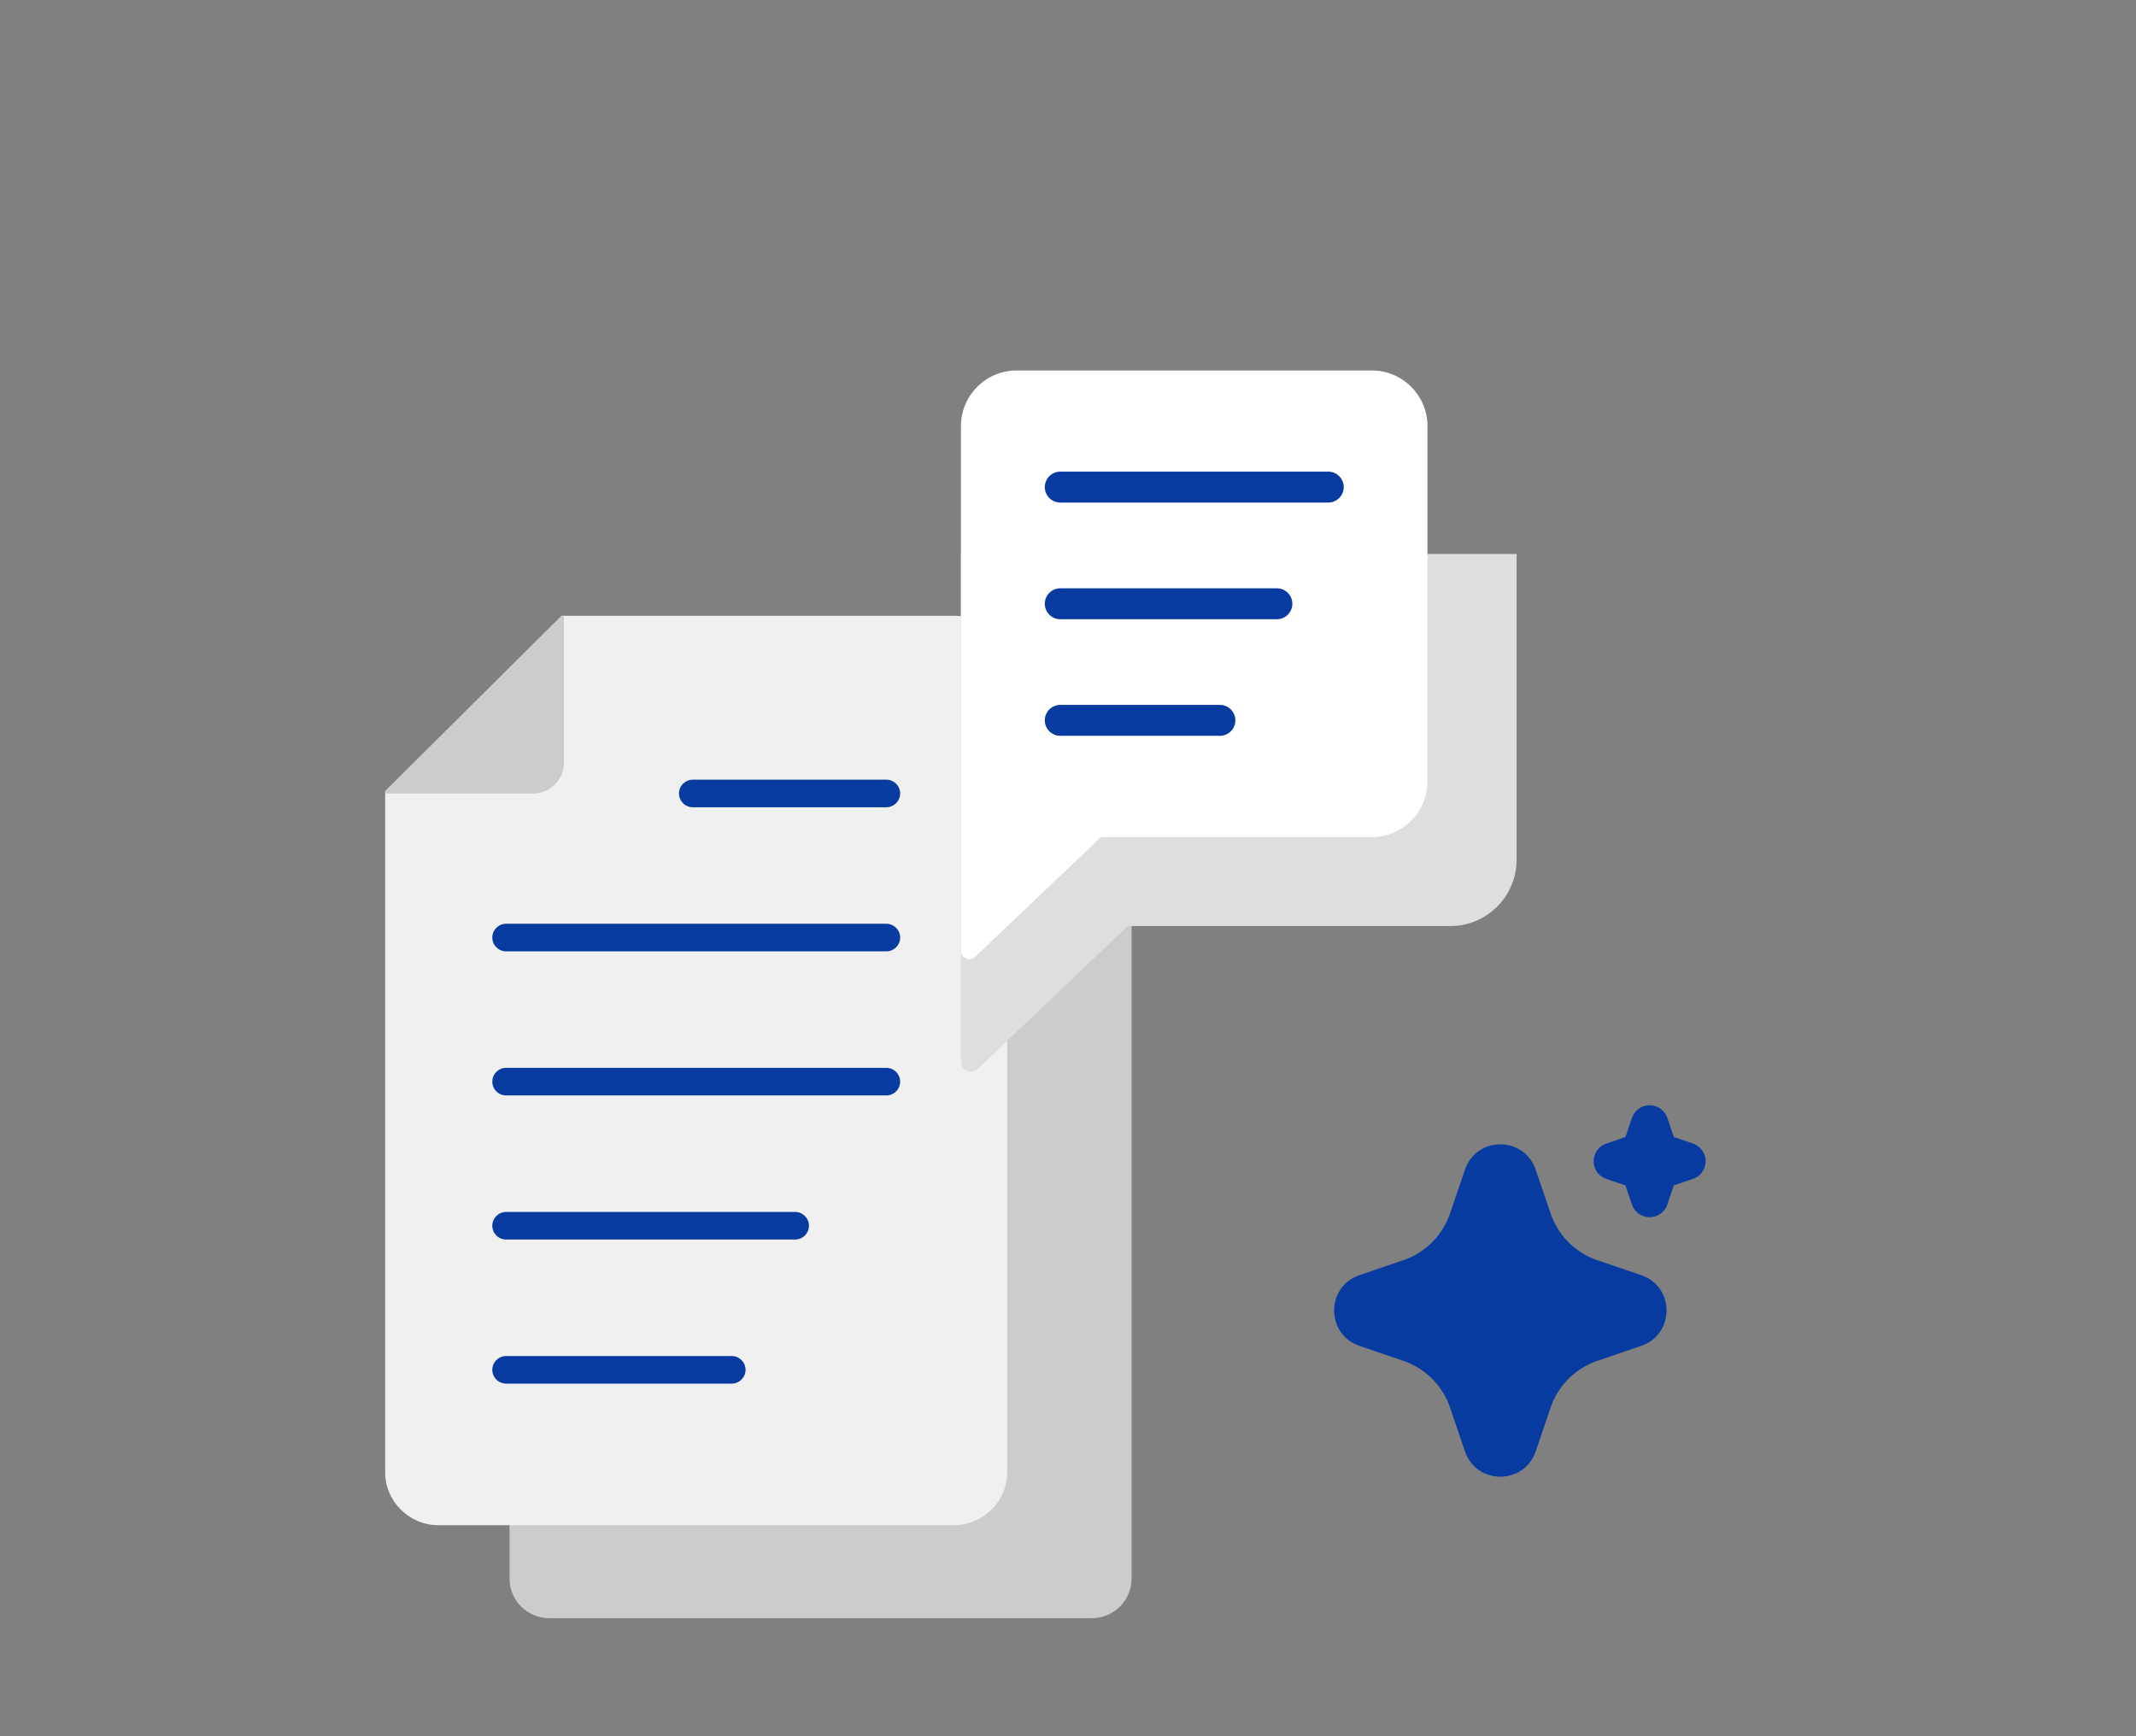 <svg width="294" height="239" viewBox="0 0 294 239" fill="none" xmlns="http://www.w3.org/2000/svg">
<rect x="0" y="0" width="294" height="239" fill="#808080" stroke="none"/>
<path d="M150.263 97.566H75.618C72.587 97.566 70.131 100.007 70.131 103.018V217.299C70.131 220.31 72.587 222.751 75.618 222.751H150.263C153.293 222.751 155.75 220.31 155.75 217.299V103.018C155.75 100.007 153.293 97.566 150.263 97.566Z" fill="#CCCCCC"/>
<path d="M77.319 84.764H131.295C135.329 84.764 138.631 88.045 138.631 92.053V202.658C138.631 206.667 135.329 209.948 131.295 209.948H60.349C56.315 209.948 53.013 206.667 53.013 202.658V108.915L77.319 84.764Z" fill="#F0F0F0"/>
<path fill-rule="evenodd" clip-rule="evenodd" d="M77.319 84.764C77.493 84.764 77.629 84.899 77.629 85.072V104.98C77.629 107.324 75.705 109.236 73.346 109.236H53.31C53.149 109.236 53 109.1 53 108.927L77.306 84.776L77.319 84.764Z" fill="#CCCCCC"/>
<path d="M95.369 111.121C94.314 111.121 93.457 110.27 93.457 109.222C93.457 108.173 94.314 107.322 95.369 107.322H121.985C123.04 107.322 123.896 108.173 123.896 109.222C123.896 110.27 123.04 111.121 121.985 111.121H95.369ZM69.672 190.458C68.617 190.458 67.761 189.607 67.761 188.558C67.761 187.51 68.617 186.659 69.672 186.659H100.707C101.762 186.659 102.619 187.51 102.619 188.558C102.619 189.607 101.762 190.458 100.707 190.458H69.672ZM69.672 170.624C68.617 170.624 67.761 169.773 67.761 168.724C67.761 167.676 68.617 166.825 69.672 166.825H109.434C110.489 166.825 111.346 167.676 111.346 168.724C111.346 169.773 110.489 170.624 109.434 170.624H69.672ZM69.672 150.79C68.617 150.79 67.761 149.938 67.761 148.89C67.761 147.842 68.617 146.99 69.672 146.99H121.985C123.04 146.99 123.896 147.842 123.896 148.89C123.896 149.938 123.04 150.79 121.985 150.79H69.672ZM69.672 130.955C68.617 130.955 67.761 130.104 67.761 129.056C67.761 128.007 68.617 127.156 69.672 127.156H121.985C123.04 127.156 123.896 128.007 123.896 129.056C123.896 130.104 123.04 130.955 121.985 130.955H69.672Z" fill="#083BA0"/>
<path d="M132.265 76.249H208.743V118.369C208.743 123.374 204.647 127.47 199.642 127.47H155.234L147.939 134.418L134.58 147.129C134.169 147.515 133.609 147.615 133.099 147.391C132.588 147.167 132.265 146.694 132.265 146.133V76.249Z" fill="#DEDEDE"/>
<path d="M151.549 115.219L145.424 121.046L134.207 131.716C133.871 132.04 133.398 132.127 132.962 131.94C132.526 131.754 132.265 131.355 132.265 130.882V58.645C132.265 54.436 135.701 51 139.909 51H188.836C193.044 51 196.48 54.436 196.48 58.645V107.575C196.48 111.783 193.044 115.219 188.836 115.219H151.549Z" fill="white"/>
<path d="M145.935 69.178C144.764 69.178 143.806 68.219 143.806 67.049C143.806 65.879 144.764 64.92 145.935 64.92H182.823C183.993 64.92 184.952 65.879 184.952 67.049C184.952 68.219 183.993 69.178 182.823 69.178H145.935Z" fill="#083BA0"/>
<path d="M145.935 85.239C144.764 85.239 143.806 84.28 143.806 83.109C143.806 81.939 144.764 80.981 145.935 80.981H175.752C176.922 80.981 177.88 81.939 177.88 83.109C177.88 84.28 176.922 85.239 175.752 85.239H145.935Z" fill="#083BA0"/>
<path d="M145.935 101.287C144.764 101.287 143.806 100.329 143.806 99.158C143.806 97.988 144.764 97.029 145.935 97.029H167.908C169.079 97.029 170.037 97.988 170.037 99.158C170.037 100.329 169.079 101.287 167.908 101.287H145.935Z" fill="#083BA0"/>
<path d="M201.643 160.995C203.179 156.499 209.39 156.363 211.212 160.586L211.366 160.997L213.439 167.06C213.914 168.45 214.681 169.722 215.69 170.79C216.699 171.859 217.924 172.699 219.285 173.253L219.843 173.461L225.905 175.531C230.4 177.067 230.536 183.279 226.316 185.1L225.905 185.254L219.843 187.327C218.452 187.802 217.179 188.569 216.11 189.578C215.041 190.586 214.201 191.813 213.647 193.173L213.439 193.728L211.368 199.793C209.832 204.288 203.621 204.425 201.802 200.204L201.643 199.793L199.573 193.731C199.098 192.34 198.33 191.067 197.322 189.999C196.313 188.93 195.087 188.09 193.726 187.535L193.171 187.327L187.109 185.257C182.611 183.72 182.475 177.509 186.698 175.691L187.109 175.531L193.171 173.461C194.561 172.986 195.834 172.218 196.902 171.21C197.97 170.201 198.81 168.975 199.364 167.614L199.573 167.06L201.643 160.995ZM227.056 152.138C227.536 152.138 228.007 152.272 228.415 152.527C228.823 152.781 229.151 153.145 229.362 153.576L229.486 153.877L230.385 156.512L233.023 157.411C233.504 157.575 233.927 157.878 234.236 158.282C234.545 158.685 234.728 159.172 234.76 159.68C234.792 160.187 234.673 160.693 234.418 161.133C234.163 161.573 233.783 161.927 233.326 162.151L233.023 162.274L230.387 163.173L229.488 165.811C229.324 166.293 229.021 166.715 228.617 167.024C228.213 167.333 227.727 167.515 227.219 167.547C226.711 167.579 226.206 167.46 225.766 167.204C225.326 166.949 224.972 166.569 224.749 166.112L224.626 165.811L223.726 163.176L221.088 162.277C220.607 162.113 220.185 161.81 219.875 161.406C219.566 161.002 219.384 160.516 219.351 160.008C219.319 159.501 219.438 158.995 219.693 158.555C219.948 158.115 220.328 157.761 220.785 157.537L221.088 157.414L223.724 156.515L224.623 153.877C224.796 153.369 225.124 152.929 225.56 152.617C225.996 152.305 226.519 152.137 227.056 152.138Z" fill="#083BA0"/>
</svg>
